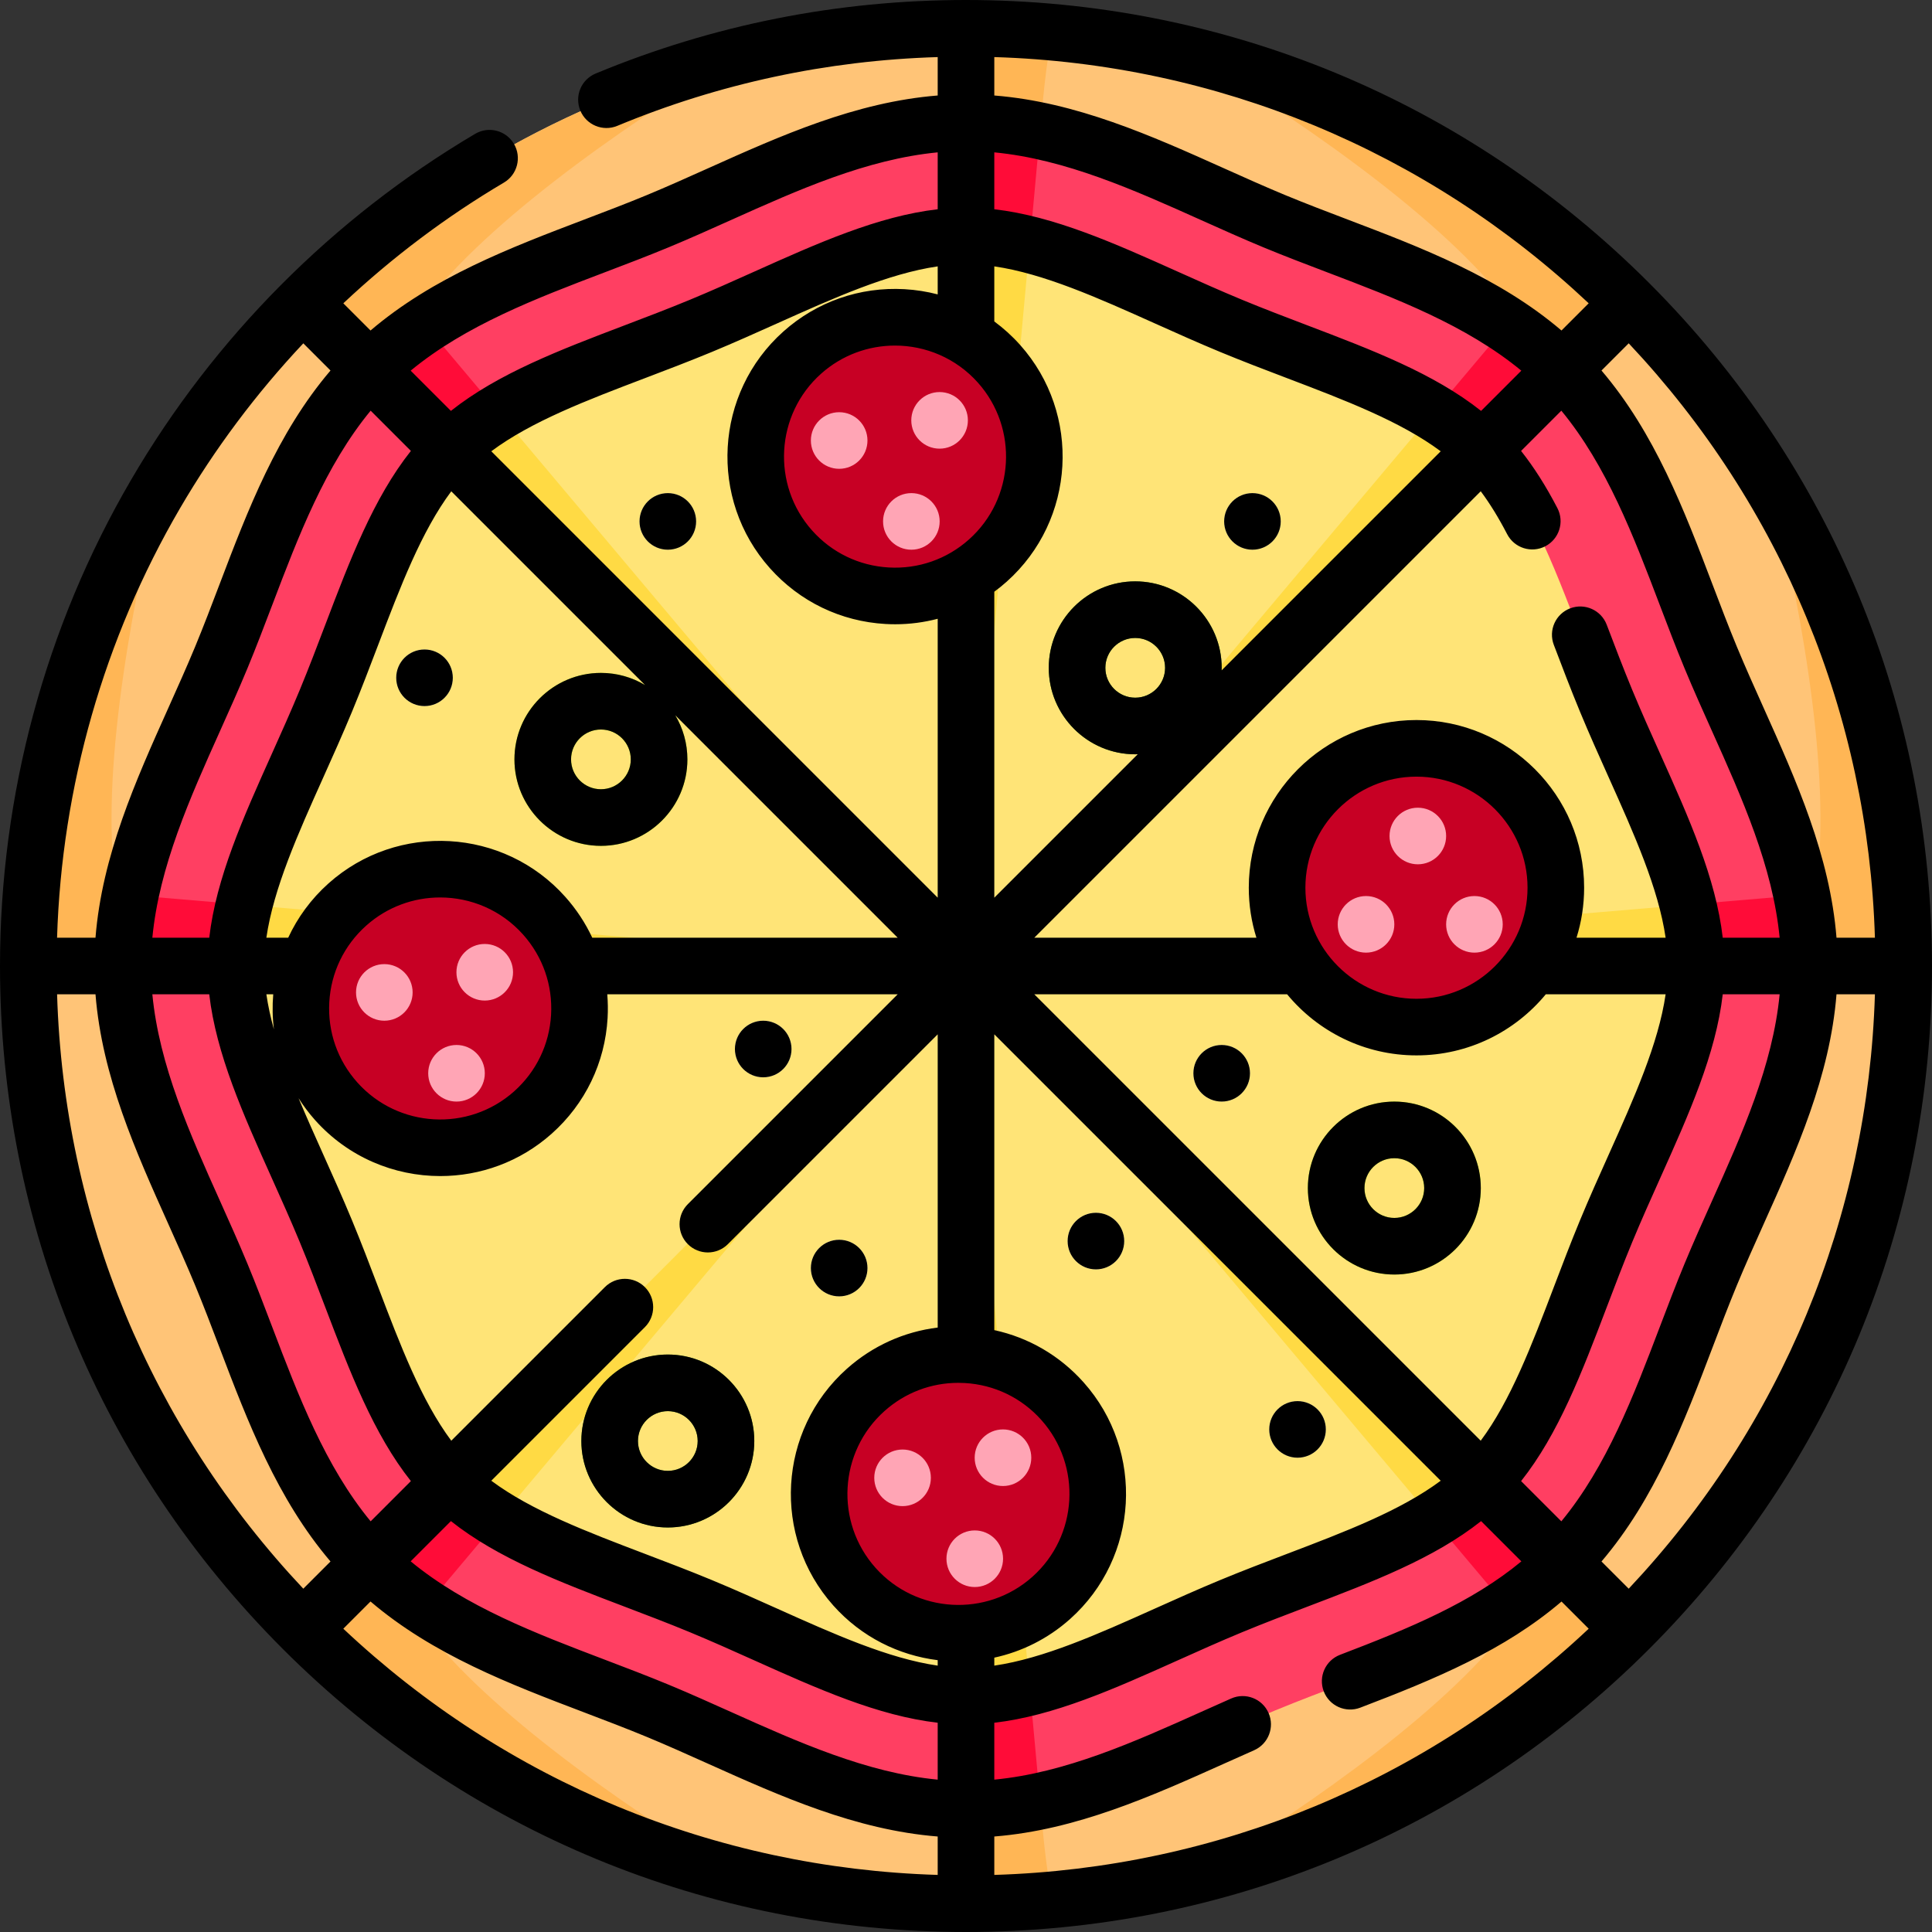 <?xml version="1.0" encoding="iso-8859-1"?>
<!-- Generator: Adobe Illustrator 19.0.0, SVG Export Plug-In . SVG Version: 6.00 Build 0)  -->
<svg version="1.1" id="Capa_1" xmlns="http://www.w3.org/2000/svg" xmlns:xlink="http://www.w3.org/1999/xlink" x="0px" y="0px"
	 viewBox="0 0 512 512" style="enable-background:new 0 0 512 512;" xml:space="preserve">
<rect x="0" y="0" width="512" height="512" fill="#333333" stroke="none"/>
<circle style="fill:#FFC477;" cx="256" cy="256" r="248.5"/>
<path style="fill:#FF3F62;" d="M256,479.5c-29.182,0-55.577-15.301-81.748-26.142c-26.172-10.841-55.655-18.685-76.29-39.319
	c-20.634-20.635-28.479-50.119-39.319-76.29C47.801,311.577,32.5,285.182,32.5,256s15.301-55.577,26.142-81.748
	c10.841-26.172,18.685-55.655,39.319-76.29c20.635-20.634,50.119-28.479,76.29-39.319C200.423,47.801,226.818,32.5,256,32.5
	s55.577,15.301,81.748,26.142c26.172,10.841,55.655,18.685,76.29,39.319c20.635,20.635,28.479,50.119,39.32,76.29
	C464.199,200.423,479.5,226.818,479.5,256s-15.301,55.577-26.142,81.748c-10.841,26.172-18.685,55.655-39.32,76.29
	c-20.635,20.634-50.119,28.479-76.29,39.319C311.577,464.199,285.182,479.5,256,479.5z"/>
<path style="fill:#FFE477;" d="M256,449.5c-16.672,0-34.337-7.931-53.039-16.327c-5.588-2.509-11.367-5.103-17.229-7.531
	c-5.863-2.429-11.784-4.681-17.51-6.858c-19.161-7.287-37.259-14.17-49.047-25.958s-18.67-29.886-25.958-49.047
	c-2.178-5.726-4.43-11.647-6.858-17.511c-2.428-5.862-5.022-11.641-7.531-17.229C70.431,290.337,62.5,272.672,62.5,256
	s7.931-34.337,16.327-53.039c2.509-5.588,5.103-11.367,7.531-17.229c2.429-5.863,4.681-11.784,6.858-17.51
	c7.287-19.161,14.17-37.259,25.958-49.047s29.886-18.67,49.047-25.958c5.726-2.178,11.647-4.43,17.511-6.858
	c5.862-2.428,11.641-5.022,17.229-7.531C221.663,70.431,239.328,62.5,256,62.5s34.336,7.931,53.038,16.327
	c5.588,2.509,11.366,5.104,17.229,7.532c5.863,2.429,11.784,4.68,17.51,6.858c19.161,7.287,37.259,14.17,49.048,25.958
	s18.672,29.887,25.959,49.049c2.178,5.726,4.43,11.646,6.858,17.509s5.022,11.643,7.532,17.232
	C441.57,221.666,449.5,239.329,449.5,256s-7.93,34.334-16.325,53.035c-2.51,5.589-5.104,11.37-7.533,17.234
	c-2.428,5.861-4.68,11.782-6.857,17.507c-7.287,19.162-14.17,37.26-25.959,49.049s-29.887,18.671-49.048,25.958
	c-5.726,2.178-11.646,4.429-17.51,6.858c-5.863,2.428-11.642,5.023-17.229,7.532C290.336,441.569,272.672,449.5,256,449.5z"/>
<path style="fill:#FFDA44;" d="M62.5,256h163.612c1.62,0,1.721-2.393,0.107-2.53L64.683,239.747
	C63.312,245.266,62.5,250.684,62.5,256z"/>
<path style="fill:#FFB655;" d="M31.023,236.887c-4.752-28.039,2.836-71.8,11.43-108.012C20.262,166.071,7.5,209.542,7.5,256h25
	c0-6.397,0.736-12.661,1.999-18.818L31.023,236.887z"/>
<path style="fill:#FF0C38;" d="M34.499,237.182C33.236,243.339,32.5,249.603,32.5,256h30c0-5.316,0.812-10.734,2.183-16.253
	L34.499,237.182z"/>
<path style="fill:#FFDA44;" d="M119.132,119.222l115.562,115.82c1.144,1.146,2.91-0.472,1.867-1.711L132.18,109.287
	C127.304,112.216,122.895,115.467,119.132,119.222z"/>
<path style="fill:#FFB655;" d="M110.429,83.44c16.492-23.169,52.83-48.706,84.534-68.199
	C152.96,25.804,113.172,47.474,80.285,80.288l17.658,17.697c4.529-4.519,9.482-8.422,14.732-11.876L110.429,83.44z"/>
<path style="fill:#FF0C38;" d="M112.675,86.109c-5.25,3.455-10.204,7.358-14.732,11.876l21.189,21.237
	c3.763-3.755,8.172-7.007,13.047-9.935L112.675,86.109z"/>
<path style="fill:#FFDA44;" d="M256.648,62.345l-1.09,163.608c-0.011,1.62,2.381,1.737,2.529,0.124l14.799-161.441
	C267.377,63.228,261.964,62.38,256.648,62.345z"/>
<path style="fill:#FFB655;" d="M279.063,8.558c-4.343-0.715-14.03-0.982-22.741-1.04l0.527,25.828
	c5.893,0.039,11.667,0.702,17.346,1.825c0.773,0.153,1.504-0.391,1.563-1.177C276.102,29.375,277.274,15.115,279.063,8.558z"/>
<path style="fill:#FF0C38;" d="M275.652,34.627c-6.148-1.304-12.407-2.081-18.804-2.124l-0.2,29.999
	c5.316,0.035,10.728,0.884,16.238,2.291L275.652,34.627z"/>
<path style="fill:#FFDA44;" d="M449.594,256H285.982c-1.62,0-1.721-2.393-0.107-2.53l161.537-13.723
	C448.782,245.266,449.594,250.684,449.594,256z"/>
<path style="fill:#FFB655;" d="M480.971,236.887c4.752-28.039-2.836-71.8-11.43-108.012c22.19,37.195,34.952,80.666,34.952,127.125
	h-25c0-6.397-0.736-12.661-1.999-18.818L480.971,236.887z"/>
<path style="fill:#FF0C38;" d="M477.461,237.182c1.263,6.157,1.999,12.42,1.999,18.818h-30c0-5.316-0.812-10.734-2.183-16.253
	L477.461,237.182z"/>
<path style="fill:#FFDA44;" d="M392.962,119.222L277.4,235.043c-1.144,1.146-2.91-0.472-1.867-1.711l104.381-124.044
	C384.79,112.216,389.199,115.467,392.962,119.222z"/>
<path style="fill:#FFB655;" d="M401.665,83.44c-16.492-23.169-52.83-48.706-84.534-68.199
	c42.003,10.563,81.791,32.233,114.678,65.047l-17.658,17.697c-4.529-4.519-9.482-8.422-14.733-11.876L401.665,83.44z"/>
<path style="fill:#FF0C38;" d="M399.419,86.109c5.25,3.455,10.204,7.358,14.733,11.876l-21.19,21.237
	c-3.763-3.755-8.172-7.007-13.047-9.935L399.419,86.109z"/>
<path style="fill:#FFDA44;" d="M119.132,392.829l115.562-115.82c1.144-1.146,2.91,0.472,1.867,1.711L132.18,402.764
	C127.304,399.836,122.895,396.584,119.132,392.829z"/>
<path style="fill:#FFB655;" d="M110.429,428.612c16.492,23.169,52.83,48.706,84.534,68.199
	c-42.003-10.563-81.791-32.233-114.678-65.047l17.658-17.697c4.529,4.519,9.482,8.422,14.732,11.876L110.429,428.612z"/>
<path style="fill:#FF0C38;" d="M112.675,425.943c-5.25-3.455-10.204-7.358-14.732-11.876l21.189-21.237
	c3.763,3.755,8.172,7.007,13.047,9.935L112.675,425.943z"/>
<path style="fill:#FFDA44;" d="M256.648,449.707l-1.09-163.608c-0.011-1.62,2.381-1.737,2.529-0.124l14.799,161.441
	C267.377,448.823,261.964,449.672,256.648,449.707z"/>
<path style="fill:#FFB655;" d="M279.063,503.494c-4.343,0.715-14.03,0.982-22.741,1.04l0.527-25.828
	c5.893-0.039,11.667-0.702,17.346-1.825c0.773-0.153,1.504,0.391,1.563,1.177C276.102,482.676,277.274,496.936,279.063,503.494z"/>
<path style="fill:#FF0C38;" d="M275.652,477.425c-6.148,1.304-12.407,2.081-18.804,2.124l-0.2-29.999
	c5.316-0.035,10.728-0.884,16.238-2.291L275.652,477.425z"/>
<path style="fill:#FFDA44;" d="M392.962,392.829L277.4,277.009c-1.144-1.146-2.91,0.472-1.867,1.711l104.381,124.044
	C384.79,399.836,389.199,396.584,392.962,392.829z"/>
<path style="fill:#FFB655;" d="M401.665,428.612c-16.492,23.169-52.83,48.706-84.534,68.199
	c42.003-10.563,81.791-32.233,114.678-65.047l-17.658-17.697c-4.529,4.519-9.482,8.422-14.733,11.876L401.665,428.612z"/>
<path style="fill:#FF0C38;" d="M399.419,425.943c5.25-3.455,10.204-7.358,14.733-11.876l-21.19-21.237
	c-3.763,3.755-8.172,7.007-13.047,9.935L399.419,425.943z"/>
<circle style="fill:#C70024;" cx="375.38" cy="235.25" r="36.934"/>
<g>
	<circle style="fill:#FFA5B5;" cx="375.74" cy="221.55" r="7.5"/>
	<circle style="fill:#FFA5B5;" cx="362.01" cy="244.96" r="7.5"/>
	<circle style="fill:#FFA5B5;" cx="390.74" cy="244.96" r="7.5"/>
</g>
<circle style="fill:#C70024;" cx="237.19" cy="121" r="36.934"/>
<g>
	<circle style="fill:#FFA5B5;" cx="249" cy="111.4" r="7.5"/>
	<circle style="fill:#FFA5B5;" cx="222.39" cy="116.74" r="7.5"/>
	<circle style="fill:#FFA5B5;" cx="241.52" cy="138.18" r="7.5"/>
</g>
<circle style="fill:#C70024;" cx="254" cy="395.9" r="36.934"/>
<g>
	<circle style="fill:#FFA5B5;" cx="265.8" cy="386.31" r="7.5"/>
	<circle style="fill:#FFA5B5;" cx="239.19" cy="391.64" r="7.5"/>
	<circle style="fill:#FFA5B5;" cx="258.32" cy="413.08" r="7.5"/>
</g>
<circle style="fill:#C70024;" cx="116.65" cy="267.26" r="36.934"/>
<g>
	<circle style="fill:#FFA5B5;" cx="128.46" cy="257.66" r="7.5"/>
	<circle style="fill:#FFA5B5;" cx="101.85" cy="263" r="7.5"/>
	<circle style="fill:#FFA5B5;" cx="120.98" cy="284.43" r="7.5"/>
</g>
<path style="fill:#91CC04;" d="M369.512,337.763c-12.636,0-22.915-10.279-22.915-22.914s10.279-22.915,22.915-22.915
	c12.635,0,22.914,10.279,22.914,22.915C392.427,327.484,382.147,337.763,369.512,337.763z M369.512,306.934
	c-4.364,0-7.915,3.55-7.915,7.915c0,4.364,3.551,7.914,7.915,7.914s7.914-3.55,7.914-7.914
	C377.427,310.485,373.877,306.934,369.512,306.934z"/>
<g>
	<circle style="fill:#FFF5CC;" cx="290.43" cy="328.9" r="7.5"/>
	<circle style="fill:#FFF5CC;" cx="202.26" cy="278" r="7.5"/>
	<circle style="fill:#FFF5CC;" cx="331.91" cy="138.18" r="7.5"/>
	<circle style="fill:#FFF5CC;" cx="112.5" cy="179.62" r="7.5"/>
	<circle style="fill:#FFF5CC;" cx="176.98" cy="138.18" r="7.5"/>
	<circle style="fill:#FFF5CC;" cx="343.86" cy="378.81" r="7.5"/>
	<circle style="fill:#FFF5CC;" cx="222.39" cy="336.05" r="7.5"/>
</g>
<path style="fill:#91CC04;" d="M159.25,224.157c-12.636,0-22.915-10.279-22.915-22.914s10.279-22.915,22.915-22.915
	c12.635,0,22.914,10.279,22.914,22.915C182.165,213.878,171.885,224.157,159.25,224.157z M159.25,193.329
	c-4.364,0-7.915,3.55-7.915,7.915c0,4.364,3.551,7.914,7.915,7.914s7.914-3.55,7.914-7.914
	C167.165,196.879,163.615,193.329,159.25,193.329z"/>
<g>
	<path style="fill:#47821C;" d="M176.981,404.797c-12.636,0-22.915-10.279-22.915-22.914s10.279-22.915,22.915-22.915
		c12.635,0,22.914,10.279,22.914,22.915C199.895,394.517,189.616,404.797,176.981,404.797z M176.981,373.968
		c-4.364,0-7.915,3.55-7.915,7.915c0,4.364,3.551,7.914,7.915,7.914s7.914-3.55,7.914-7.914
		C184.895,377.518,181.346,373.968,176.981,373.968z"/>
	<path style="fill:#47821C;" d="M300.847,199.895c-12.636,0-22.915-10.279-22.915-22.914s10.279-22.915,22.915-22.915
		c12.635,0,22.914,10.279,22.914,22.915C323.761,189.616,313.481,199.895,300.847,199.895z M300.847,169.067
		c-4.364,0-7.915,3.55-7.915,7.915c0,4.364,3.551,7.914,7.915,7.914s7.914-3.55,7.914-7.914
		C308.761,172.617,305.211,169.067,300.847,169.067z"/>
</g>
<circle style="fill:#FFF5CC;" cx="323.76" cy="284.43" r="7.5"/>
<path d="M369.512,291.934c-12.636,0-22.915,10.279-22.915,22.915c0,12.635,10.279,22.914,22.915,22.914
	c12.635,0,22.914-10.279,22.914-22.914C392.427,302.214,382.147,291.934,369.512,291.934z M369.512,322.763
	c-4.364,0-7.915-3.55-7.915-7.914s3.551-7.915,7.915-7.915s7.914,3.55,7.914,7.915C377.427,319.213,373.877,322.763,369.512,322.763
	z"/>
<path d="M176.981,358.968c-12.636,0-22.915,10.279-22.915,22.915c0,12.635,10.279,22.914,22.915,22.914
	c12.635,0,22.914-10.279,22.914-22.914C199.895,369.247,189.616,358.968,176.981,358.968z M176.981,389.797
	c-4.364,0-7.915-3.55-7.915-7.914s3.551-7.915,7.915-7.915s7.914,3.55,7.914,7.915C184.895,386.246,181.346,389.797,176.981,389.797
	z"/>
<circle cx="290.43" cy="328.9" r="7.5"/>
<circle cx="202.26" cy="278" r="7.5"/>
<circle cx="331.91" cy="138.18" r="7.5"/>
<circle cx="112.5" cy="179.62" r="7.5"/>
<circle cx="323.76" cy="284.43" r="7.5"/>
<circle cx="176.98" cy="138.18" r="7.5"/>
<circle cx="343.86" cy="378.81" r="7.5"/>
<circle cx="222.39" cy="336.05" r="7.5"/>
<path d="M437.02,74.98C388.668,26.629,324.38,0,256,0c-34,0-67.026,6.56-98.162,19.498c-3.825,1.589-5.637,5.979-4.048,9.804
	s5.979,5.638,9.804,4.048c27.008-11.222,55.536-17.332,84.906-18.222v10.18c-21.737,1.734-41.612,10.651-60.897,19.31
	c-5.342,2.398-10.866,4.878-16.221,7.096c-5.356,2.219-11.016,4.371-16.49,6.453c-19.756,7.513-40.104,15.278-56.699,29.42
	l-7.208-7.208c12.938-12.163,27.21-22.92,42.566-31.996c3.566-2.108,4.748-6.707,2.64-10.273c-2.108-3.565-6.707-4.747-10.273-2.64
	C88.272,57.723,56.73,89.451,34.703,127.224C12,166.152,0,210.683,0,256c0,68.38,26.629,132.667,74.98,181.02
	C123.333,485.371,187.62,512,256,512s132.668-26.629,181.02-74.98C485.371,388.667,512,324.38,512,256S485.371,123.333,437.02,74.98
	z M431.626,90.981c40.498,43.035,63.453,98.452,65.246,157.519h-10.18c-1.734-21.736-10.651-41.61-19.307-60.894
	c-2.399-5.343-4.88-10.868-7.099-16.225c-2.218-5.355-4.37-11.015-6.452-16.488c-7.514-19.757-15.279-40.104-29.421-56.7
	L431.626,90.981z M287.152,366.32c-6.321-7.084-14.549-11.852-23.652-13.825v-78.388l118.3,118.301
	c-10.625,7.917-25.298,13.513-40.737,19.385c-5.761,2.191-11.718,4.457-17.666,6.92c-5.952,2.465-11.77,5.077-17.437,7.621
	c-15.028,6.746-29.352,13.161-42.461,15.075v-2.114c7.235-1.572,14.173-4.966,20.08-10.237
	C301.861,412.746,303.464,384.601,287.152,366.32z M274.106,263.5h66.996c8.157,9.879,20.493,16.187,34.275,16.187
	s26.118-6.307,34.275-16.187h31.756c-1.914,13.109-8.329,27.435-15.076,42.463c-2.527,5.628-5.141,11.448-7.62,17.436
	c-2.472,5.966-4.742,11.937-6.939,17.712c-5.856,15.399-11.45,30.067-19.366,40.69L274.106,263.5z M345.943,235.252
	c0-16.23,13.204-29.434,29.435-29.434c16.229,0,29.434,13.204,29.434,29.434s-13.204,29.435-29.434,29.435
	C359.147,264.687,345.943,251.482,345.943,235.252z M425.794,346.443c2.158-5.674,4.39-11.54,6.777-17.304
	c2.396-5.784,4.963-11.502,7.445-17.032c7.541-16.796,14.708-32.788,16.529-48.607h15.078c-1.804,18.821-9.977,37.052-17.922,54.75
	c-2.443,5.442-4.97,11.069-7.271,16.628c-2.303,5.558-4.495,11.322-6.615,16.896c-6.896,18.133-14.008,36.805-26.043,51.39
	l-10.662-10.662C413.01,380.03,419.25,363.653,425.794,346.443z M456.545,248.5c-1.821-15.819-8.988-31.811-16.529-48.607
	c-2.482-5.529-5.05-11.247-7.445-17.031c-2.388-5.765-4.619-11.631-6.777-17.305c-1.473-3.873-5.811-5.814-9.676-4.344
	c-3.872,1.473-5.816,5.805-4.344,9.677c2.196,5.774,4.467,11.745,6.938,17.711c2.479,5.987,5.093,11.807,7.62,17.435
	c6.747,15.028,13.162,29.354,15.076,42.463h-23.615c1.31-4.186,2.018-8.636,2.018-13.248c0-24.501-19.933-44.434-44.434-44.434
	s-44.435,19.933-44.435,44.434c0,4.612,0.708,9.062,2.018,13.248h-58.854l118.308-118.308c2.409,3.231,4.727,6.992,6.999,11.371
	c1.908,3.678,6.438,5.11,10.111,3.203c3.677-1.908,5.11-6.435,3.203-10.111c-3.045-5.868-6.228-10.867-9.623-15.153l10.667-10.667
	c12.034,14.585,19.146,33.257,26.042,51.39c2.12,5.574,4.313,11.338,6.615,16.896c2.302,5.56,4.828,11.187,7.271,16.628
	c7.945,17.698,16.118,35.929,17.922,54.75h-15.076V248.5z M300.847,184.895c-4.364,0-7.915-3.55-7.915-7.914
	s3.551-7.915,7.915-7.915s7.914,3.55,7.914,7.915C308.761,181.345,305.211,184.895,300.847,184.895z M263.5,15.127
	c59.068,1.794,114.483,24.748,157.519,65.246l-7.212,7.212c-16.596-14.142-36.944-21.907-56.7-29.421
	c-5.474-2.082-11.134-4.234-16.489-6.453s-10.88-4.698-16.222-7.097c-19.284-8.658-39.16-17.575-60.896-19.309L263.5,15.127
	L263.5,15.127z M263.5,40.377c18.823,1.804,37.054,9.978,54.753,17.924c5.44,2.443,11.066,4.968,16.625,7.271
	c5.559,2.302,11.323,4.495,16.897,6.615c18.134,6.896,36.805,14.008,51.39,26.042l-10.662,10.662
	c-12.475-9.899-28.857-16.141-46.108-22.702c-5.659-2.153-11.512-4.379-17.258-6.759c-5.749-2.381-11.465-4.947-17.033-7.447
	c-16.795-7.54-32.786-14.707-48.604-16.528V40.377z M263.5,70.591c13.11,1.914,27.44,8.332,42.502,15.094
	c5.626,2.526,11.443,5.138,17.396,7.603c5.948,2.464,11.905,4.729,17.714,6.939c15.399,5.856,30.065,11.45,40.689,19.366
	l-58.057,58.057c0.006-0.223,0.017-0.444,0.017-0.669c0-12.635-10.279-22.915-22.914-22.915c-12.636,0-22.915,10.279-22.915,22.915
	c0,12.635,10.279,22.914,22.915,22.914c0.224,0,0.446-0.011,0.669-0.017L263.5,237.894v-81.082c1.125-0.83,2.219-1.714,3.275-2.657
	c18.282-16.312,19.885-44.456,3.572-62.738c-2.086-2.338-4.384-4.416-6.848-6.234V70.591H263.5z M259.155,101.403
	c10.806,12.111,9.744,30.754-2.366,41.56c-5.867,5.235-13.424,7.869-21.27,7.424c-7.85-0.447-15.055-3.924-20.29-9.79
	c-10.806-12.11-9.744-30.754,2.367-41.56c5.604-5,12.604-7.458,19.581-7.458C245.279,91.579,253.35,94.896,259.155,101.403z
	 M87.07,234.1c-4.653,4.152-8.22,9.073-10.692,14.4H70.59c1.914-13.111,8.332-27.44,15.085-42.481
	c2.529-5.633,5.144-11.458,7.612-17.416c2.47-5.963,4.741-11.935,6.94-17.716c5.856-15.398,11.449-30.064,19.365-40.687
	l51.345,51.345c-3.424-2.04-7.42-3.215-11.687-3.215c-12.636,0-22.915,10.279-22.915,22.915c0,12.635,10.279,22.914,22.915,22.914
	c12.635,0,22.914-10.279,22.914-22.914c0-4.267-1.176-8.263-3.216-11.688l58.945,58.945h-80.938
	c-1.816-3.889-4.209-7.535-7.147-10.827C133.497,219.391,105.352,217.789,87.07,234.1z M146.04,268.929
	c-0.447,7.85-3.924,15.055-9.79,20.29c-12.11,10.805-30.754,9.744-41.56-2.366c-5.234-5.867-7.871-13.42-7.424-21.27
	c0.447-7.85,3.924-15.055,9.79-20.29c5.604-5,12.604-7.458,19.581-7.458c8.103,0,16.173,3.318,21.979,9.825
	C143.851,253.526,146.487,261.079,146.04,268.929z M72.588,272.789c-0.875-3.158-1.554-6.256-1.997-9.289h1.82
	C72.149,266.59,72.205,269.703,72.588,272.789z M71.992,312.125c2.484,5.534,5.054,11.257,7.438,17.013
	c2.386,5.76,4.618,11.627,6.778,17.309c6.545,17.208,12.785,33.584,22.682,46.057l-10.662,10.662
	c-12.033-14.585-19.145-33.256-26.042-51.389c-2.12-5.575-4.313-11.339-6.615-16.898c-2.302-5.558-4.828-11.184-7.271-16.625
	c-7.946-17.699-16.12-35.931-17.924-54.754h15.078C57.276,279.321,64.445,295.315,71.992,312.125z M167.165,201.243
	c0,4.364-3.55,7.914-7.914,7.914s-7.915-3.55-7.915-7.914s3.551-7.915,7.915-7.915S167.165,196.879,167.165,201.243z
	 M130.199,119.592c10.623-7.916,25.29-13.509,40.694-19.367c5.775-2.197,11.747-4.468,17.709-6.938
	c5.958-2.468,11.783-5.083,17.431-7.618c15.029-6.748,29.356-13.164,42.467-15.078v7.425c-2.843-0.742-5.781-1.208-8.781-1.379
	c-11.851-0.667-23.252,3.306-32.108,11.208c-18.282,16.312-19.885,44.457-3.573,62.738c7.902,8.856,18.78,14.105,30.629,14.78
	c0.864,0.049,1.725,0.073,2.583,0.073c3.839,0,7.611-0.5,11.25-1.453v73.91L130.199,119.592z M160.224,72.186
	c5.575-2.12,11.339-4.313,16.898-6.615c5.558-2.302,11.184-4.828,16.625-7.271c17.699-7.946,35.931-16.12,54.754-17.924v15.078
	c-15.821,1.821-31.815,8.99-48.625,16.537c-5.534,2.484-11.257,5.054-17.013,7.438c-5.76,2.386-11.627,4.618-17.309,6.778
	c-17.208,6.545-33.584,12.785-46.057,22.682l-10.662-10.662C123.42,86.194,142.091,79.082,160.224,72.186z M98.228,108.834
	l10.662,10.662c-9.898,12.474-16.138,28.85-22.685,46.065c-2.158,5.674-4.389,11.541-6.775,17.301
	c-2.384,5.756-4.953,11.479-7.444,17.027c-7.542,16.797-14.709,32.79-16.531,48.61H40.377c1.804-18.822,9.978-37.055,17.924-54.754
	c2.442-5.44,4.968-11.066,7.271-16.625c2.302-5.559,4.495-11.323,6.615-16.898C79.082,142.091,86.195,123.419,98.228,108.834z
	 M47.659,134.778c9.226-15.821,20.233-30.507,32.722-43.791l7.205,7.205c-14.142,16.596-21.907,36.943-29.42,56.7
	c-2.082,5.474-4.234,11.134-6.453,16.49c-2.218,5.355-4.698,10.879-7.096,16.221c-8.658,19.285-17.576,39.161-19.31,60.897H15.12
	C16.363,208.436,27.547,169.268,47.659,134.778z M80.374,421.019C39.875,377.984,16.921,322.567,15.127,263.5h10.18
	c1.734,21.737,10.651,41.612,19.31,60.897c2.398,5.342,4.878,10.866,7.096,16.221c2.219,5.356,4.371,11.016,6.453,16.49
	c7.513,19.756,15.278,40.104,29.42,56.699L80.374,421.019z M248.5,496.873c-59.068-1.794-114.484-24.748-157.52-65.247l7.212-7.212
	c16.596,14.142,36.943,21.907,56.7,29.42c5.474,2.082,11.134,4.234,16.49,6.453c5.355,2.218,10.879,4.698,16.221,7.096
	c19.285,8.658,39.161,17.576,60.897,19.31V496.873z M248.5,471.623c-18.822-1.804-37.055-9.978-54.754-17.924
	c-5.44-2.442-11.066-4.968-16.625-7.271c-5.559-2.302-11.323-4.495-16.898-6.615c-18.133-6.896-36.804-14.008-51.39-26.042
	l10.662-10.662c12.474,9.898,28.85,16.138,46.065,22.685c5.674,2.158,11.541,4.389,17.301,6.775
	c5.756,2.384,11.479,4.953,17.027,7.444c16.797,7.542,32.79,14.709,48.61,16.531v15.079H248.5z M248.5,441.409
	c-13.111-1.914-27.44-8.332-42.481-15.085c-5.633-2.529-11.458-5.144-17.416-7.612c-5.963-2.47-11.935-4.741-17.716-6.94
	c-15.398-5.856-30.064-11.449-40.687-19.365l40.701-40.701c2.929-2.929,2.929-7.678,0-10.606c-2.928-2.929-7.677-2.929-10.606,0
	l-40.701,40.701c-7.916-10.623-13.509-25.29-19.367-40.694c-2.197-5.775-4.468-11.747-6.938-17.709
	c-2.468-5.958-5.083-11.783-7.618-17.431c-2.274-5.066-4.506-10.048-6.548-14.935c1.281,2.02,2.733,3.965,4.377,5.807
	c8.766,9.824,20.947,14.831,33.179,14.831c10.532,0,21.101-3.712,29.559-11.259c8.856-7.902,14.105-18.78,14.78-30.629
	c0.12-2.112,0.086-4.209-0.086-6.281h76.963l-55.609,55.609c-2.929,2.929-2.929,7.678,0,10.606c2.929,2.929,7.678,2.929,10.606,0
	l55.609-55.609v77.707c-8.899,1.093-17.253,4.838-24.086,10.934c-18.282,16.312-19.885,44.456-3.573,62.738
	c7.443,8.342,17.35,13.197,27.659,14.476L248.5,441.409L248.5,441.409z M232.034,415.499c-10.805-12.11-9.744-30.753,2.367-41.559
	c5.439-4.853,12.328-7.473,19.559-7.473c0.568,0,1.139,0.016,1.711,0.049c7.85,0.447,15.056,3.924,20.29,9.79
	c10.805,12.11,9.744,30.754-2.366,41.56S242.839,427.609,232.034,415.499z M263.5,496.873v-10.18
	c21.736-1.734,41.611-10.651,60.896-19.309c2.655-1.192,5.303-2.38,7.945-3.545c3.79-1.67,5.508-6.098,3.838-9.888
	c-1.672-3.791-6.098-5.509-9.889-3.838c-2.673,1.178-5.352,2.381-8.038,3.587c-17.698,7.945-35.93,16.119-54.752,17.923v-15.078
	c15.819-1.821,31.815-8.99,48.646-16.546c5.527-2.481,11.243-5.047,16.992-7.428c5.746-2.38,11.599-4.606,17.306-6.777
	c17.209-6.545,33.586-12.785,46.06-22.684l10.673,10.673c-13.187,10.913-29.665,17.74-48.042,24.752
	c-3.87,1.477-5.811,5.811-4.333,9.681c1.477,3.87,5.81,5.81,9.681,4.333c20.168-7.696,38.273-15.26,53.336-28.125l7.201,7.202
	C377.983,472.125,322.568,495.079,263.5,496.873z M431.626,421.02l-7.212-7.212c14.142-16.596,21.907-36.944,29.421-56.701
	c2.082-5.473,4.234-11.133,6.453-16.488c2.218-5.357,4.698-10.882,7.098-16.225c8.657-19.284,17.573-39.158,19.307-60.894h10.18
	C495.079,322.568,472.124,377.984,431.626,421.02z"/>
<g>
</g>
<g>
</g>
<g>
</g>
<g>
</g>
<g>
</g>
<g>
</g>
<g>
</g>
<g>
</g>
<g>
</g>
<g>
</g>
<g>
</g>
<g>
</g>
<g>
</g>
<g>
</g>
<g>
</g>
</svg>

